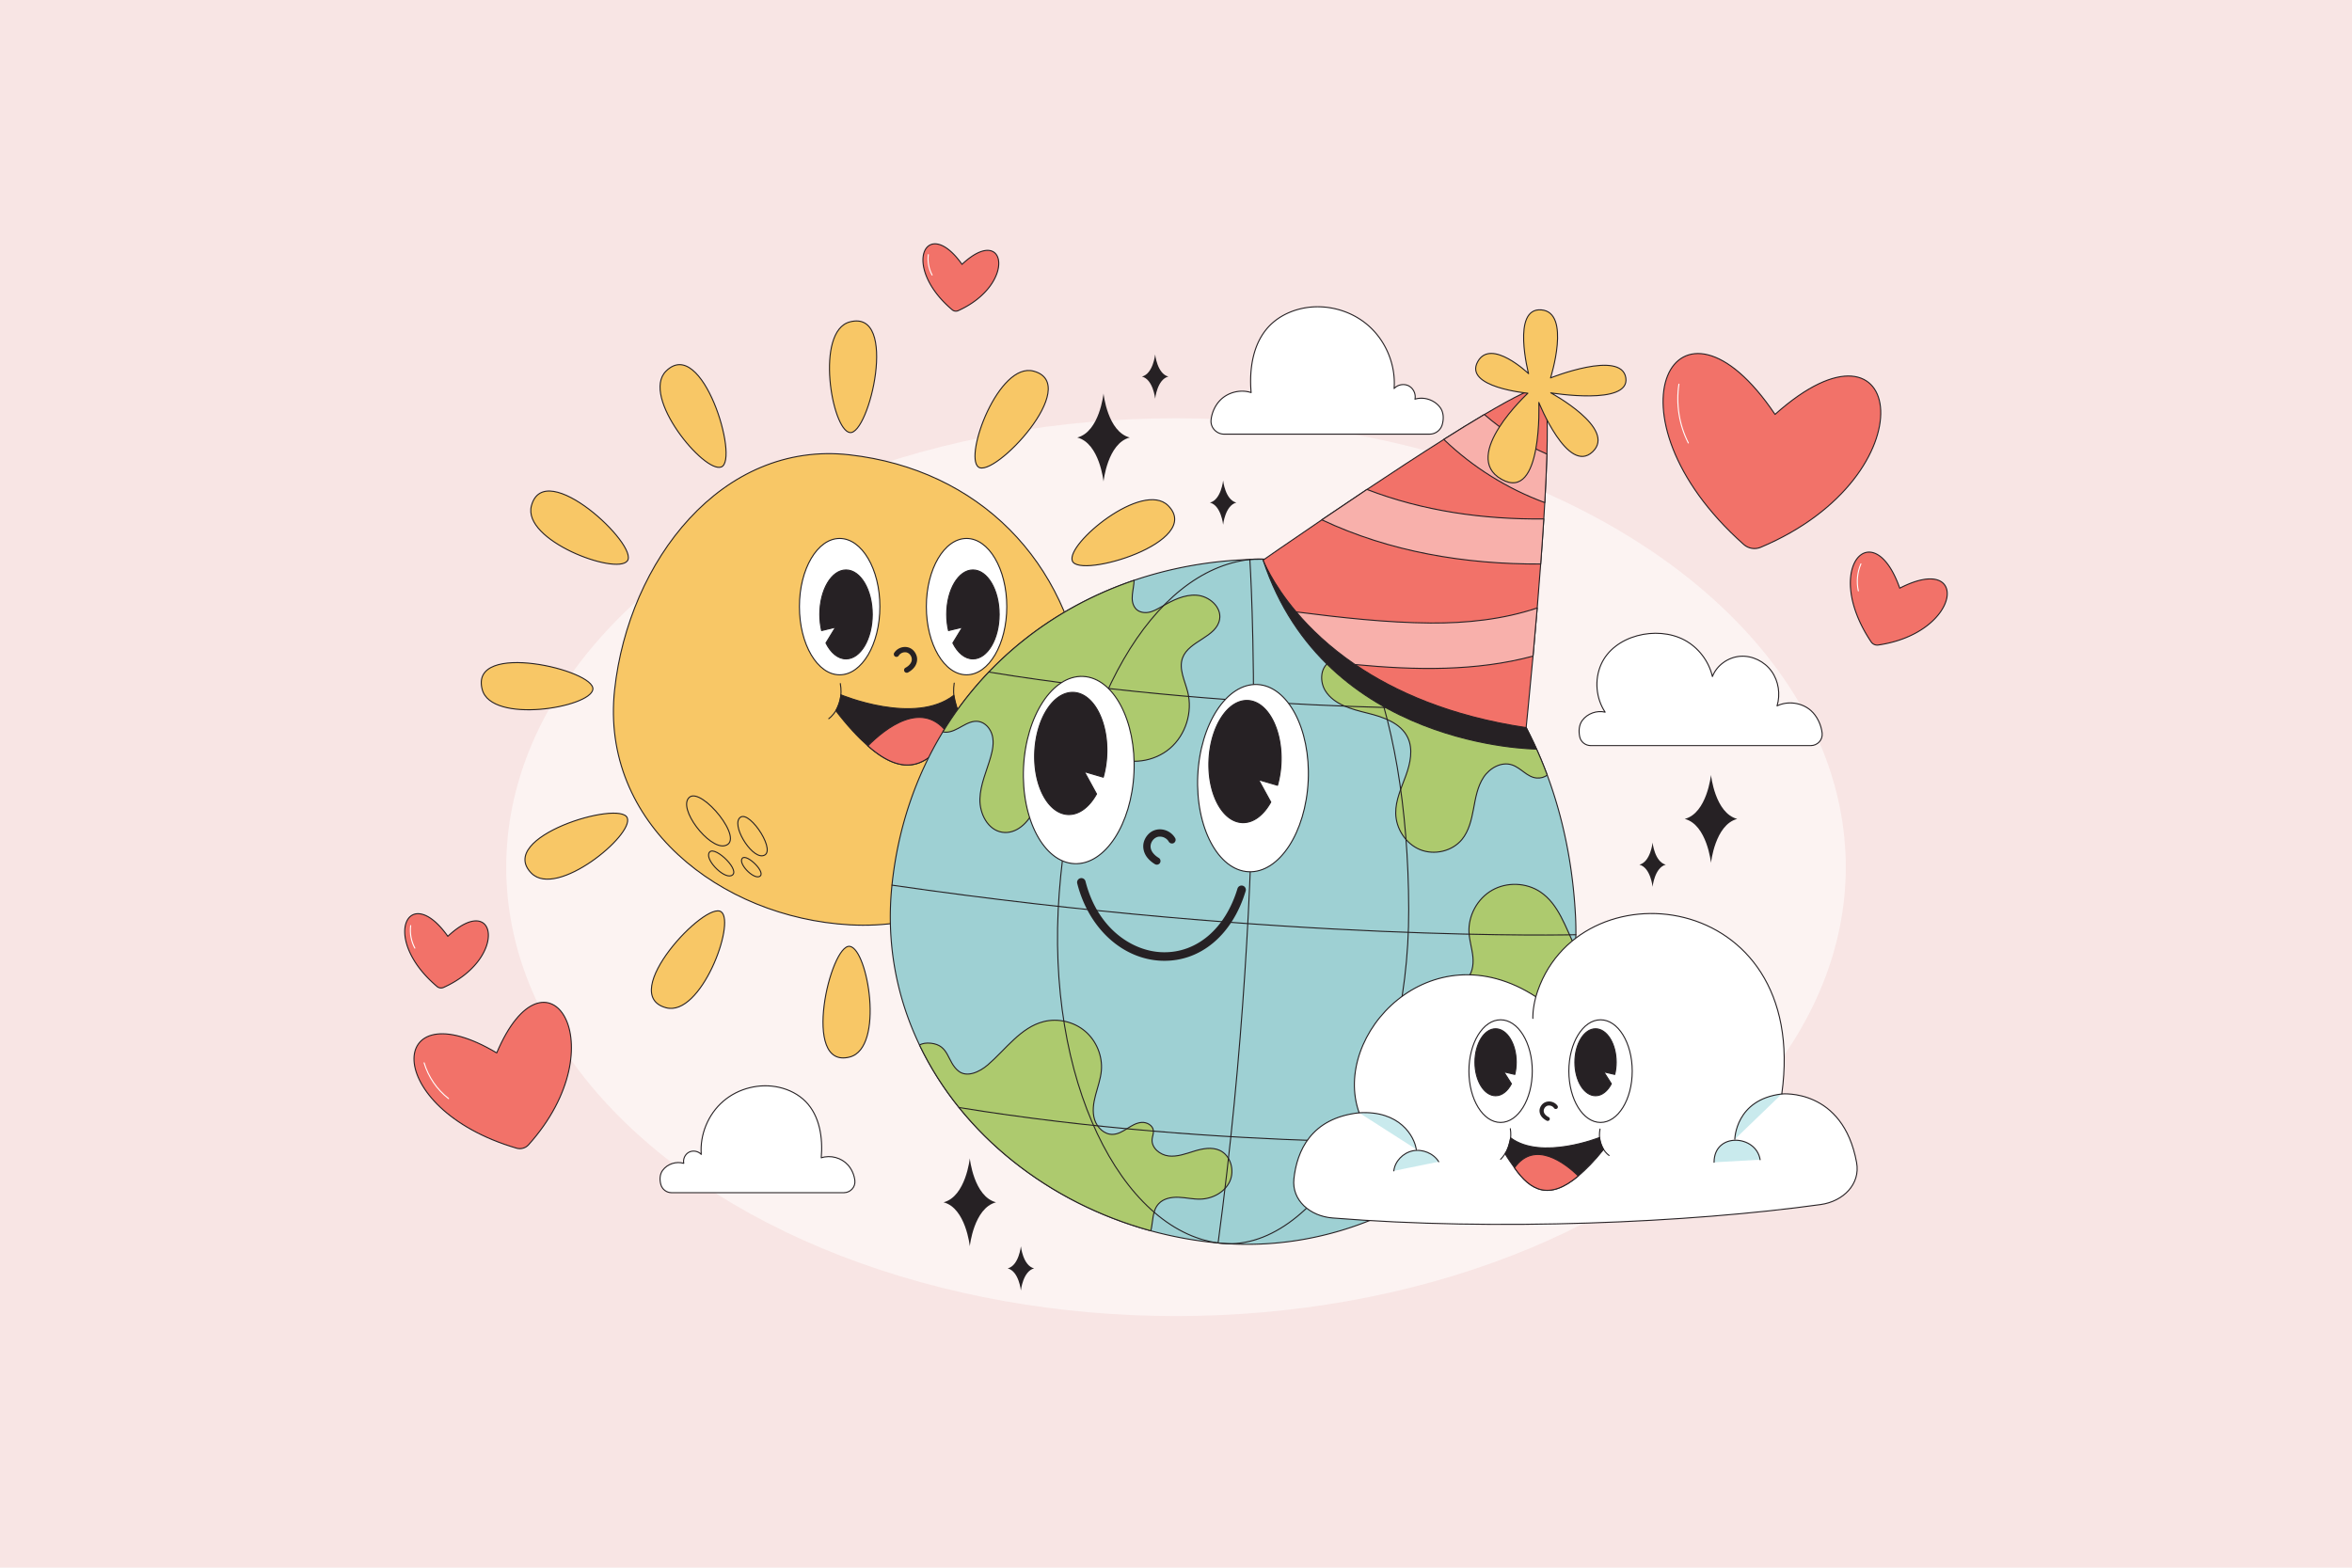 <?xml version="1.0" encoding="UTF-8"?> <svg xmlns="http://www.w3.org/2000/svg" id="Layer_2" data-name="Layer 2" viewBox="0 0 2250 1500"><defs><style>.cls-1{fill:#c9eaed}.cls-1,.cls-10,.cls-2,.cls-3,.cls-4,.cls-5,.cls-6,.cls-8,.cls-9{stroke-linecap:round;stroke-linejoin:round}.cls-1,.cls-10,.cls-2,.cls-3,.cls-4,.cls-6,.cls-8,.cls-9{stroke:#262124}.cls-12,.cls-14{stroke-width:0}.cls-12,.cls-8{fill:#262124}.cls-2{fill:#adca6e}.cls-14,.cls-3{fill:#fff}.cls-4,.cls-5{fill:none}.cls-5{stroke:#fff}.cls-6{fill:#f27269}.cls-9{fill:#f8c766}.cls-10{fill:#f8b0ab}</style></defs><path id="BACKGROUND" d="M0 0h2250v1500H0z" style="fill:#f8e5e4;stroke-width:0"></path><g id="OBJECTS"><ellipse cx="1125" cy="829.72" rx="640.73" ry="429.53" style="stroke-width:0;fill:#fcf3f2"></ellipse><path d="M587.95 660.05C574.07 787.74 688.82 877.94 812.8 884.9c134.64 7.56 240.12-101.32 224.85-224.85C1022.42 536.8 936.18 449.22 812.8 435.2c-122.14-13.88-211.43 101.4-224.85 224.85Z" class="cls-9"></path><ellipse cx="924.65" cy="580.44" class="cls-3" rx="38.48" ry="65.24"></ellipse><path d="m920.74 600.11-13.37 3.25c-1.11-4.8-1.74-10-1.74-15.47 0-23.51 11.24-42.56 25.11-42.56s25.11 19.06 25.11 42.56-11.24 42.56-25.11 42.56c-7.72 0-14.62-5.92-19.22-15.2l9.22-15.14Z" class="cls-8"></path><ellipse cx="803.24" cy="580.44" class="cls-3" rx="38.49" ry="65.24"></ellipse><path d="m799.34 600.11-13.37 3.25c-1.11-4.8-1.74-10-1.74-15.47 0-23.51 11.24-42.56 25.11-42.56s25.11 19.06 25.11 42.56-11.24 42.56-25.11 42.56c-7.72 0-14.62-5.92-19.22-15.2l9.22-15.14ZM799.61 680.02c11 14.46 21.45 25.51 30.62 33.64 35.4 31.41 58.13 18.86 77.56-10.36 3.35-5.04 8.2-12.01 11.41-17.89-3.17-4.67-4.99-11.75-6.74-20.11-37.43 29.13-108.01-.49-108.01-.49-.6 6.05-2.65 10.93-4.83 15.22Z" class="cls-8"></path><path d="M803.89 654.08c3.98 23.37-11.06 33.56-11.06 33.56M912.83 653.62c-3.7 24.17 11.82 38.87 11.82 38.87" class="cls-4"></path><path d="M830.23 713.65c35.4 31.41 58.13 18.86 77.56-10.36-24.53-35.95-61.54-5.78-77.56 10.36Z" class="cls-6"></path><path d="M855.39 624.7c3.25-5.18 10.31-7.26 15.75-4.33 2.67 1.44 4.6 3.98 5.59 6.81 1.06 3.01.71 6.25-.67 9.08-1.52 3.1-4.37 5.5-7.35 7.13-1.21.66-2.79.3-3.5-.92-.68-1.17-.3-2.83.92-3.5 1.37-.75 2.38-1.44 3.41-2.44.48-.47 1.02-1.07 1.25-1.41a11.575 11.575 0 0 0 .85-1.44c.05-.12.08-.17.1-.21.13-.33.24-.67.33-1.02.02-.07.13-.71.15-.73.03-.31.04-.62.04-.93 0-.08-.06-.69-.05-.72-.1-.62-.27-1.24-.51-1.83-.02-.02-.29-.58-.33-.65-.15-.27-.31-.53-.48-.78-.07-.11-.15-.22-.23-.32.13.17.1.14-.09-.09-.24-.25-.47-.51-.73-.75-.11-.1-.23-.2-.34-.3-.03-.02-.07-.05-.16-.11a9.94 9.94 0 0 0-.89-.53c-.95-.49-1.84-.66-3.17-.59-2.07.1-4.33 1.32-5.47 3.14-.73 1.17-2.28 1.63-3.5.92-1.17-.68-1.65-2.32-.92-3.5Z" class="cls-12"></path><path d="M812.97 413.86c18.47 2.76 47.12-118.32 0-105.86-33.36 8.82-17.31 103.27 0 105.86ZM935.87 446.79c14.62 11.62 99.96-78.91 52.93-91.68-33.3-9.04-66.63 80.78-52.93 91.68ZM1025.85 536.76c6.85 17.37 126.02-18.36 91.68-52.93-24.32-24.48-98.09 36.64-91.68 52.93ZM1058.78 659.67c-2.76 18.47 118.32 47.12 105.86 0-8.82-33.36-103.27-17.31-105.86 0ZM1025.85 782.58c-11.62 14.62 78.91 99.96 91.68 52.93 9.04-33.3-80.78-66.63-91.68-52.93ZM935.87 872.55c-17.37 6.85 18.36 126.02 52.93 91.68 24.48-24.32-36.64-98.09-52.93-91.68ZM812.97 905.49c-18.47-2.76-47.12 118.32 0 105.86 33.36-8.82 17.31-103.27 0-105.86ZM690.06 872.55c-14.62-11.62-99.96 78.91-52.93 91.68 33.3 9.04 66.63-80.78 52.93-91.68ZM600.08 782.58c-6.85-17.37-126.02 18.36-91.68 52.93 24.32 24.48 98.09-36.64 91.68-52.93ZM567.15 659.67c2.76-18.47-118.32-47.12-105.86 0 8.82 33.36 103.27 17.31 105.86 0ZM600.08 536.76c11.62-14.62-78.91-99.96-91.68-52.93-9.04 33.3 80.78 66.63 91.68 52.93ZM690.06 446.79c17.37-6.85-18.36-126.02-52.93-91.68-24.48 24.32 36.64 98.09 52.93 91.68ZM693.34 809.17c20.32-4.73-22.24-56.5-33.9-46.26-11.65 10.24 18.71 49.79 33.9 46.26ZM729.34 818.82c15.33-1.75-11.56-43.41-20.99-36.88-9.43 6.54 9.53 38.18 20.99 36.88ZM726.15 838.79c8.18-2.83-11.64-22.35-16-17.62-4.36 4.73 9.89 19.73 16 17.62ZM699.45 837.89c10.53-3.65-14.98-28.76-20.59-22.67-5.61 6.09 12.73 25.39 20.59 22.67Z" class="cls-9"></path><path d="M1507.12 906.5c-6.41 114.42-83.95 212.22-187.31 257.34-47.59 20.81-100.63 30.45-154.73 25.46a375.326 375.326 0 0 1-64.1-11.62c-97.76-26.7-180.32-91.9-221.37-177.82-21.95-45.93-32.08-97.74-26.34-152.76 5.67-54.62 22.69-104.13 48.68-146.82 41.42-68.11 105.61-118.78 182.93-145.02 34.52-11.72 71.68-18.58 110.58-19.93 45.14-1.58 86.66 6.86 123.66 23.48 73.94 33.16 129.93 98.96 161.02 182.86 15.4 41.45 24.69 87.31 27.1 135.82.47 9.78.43 19.45-.12 29.02Z" style="fill:#9ed0d3;stroke:#262124;stroke-linecap:round;stroke-linejoin:round"></path><path d="M1166.73 592.46c-2.79 17.31-29.32 20.52-35.42 36.94-3.92 10.55 2.17 21.85 4.91 32.76 4.83 19.24-1.93 41.03-17.03 53.93-15.1 12.9-37.89 16.09-55.83 7.6-12.37-5.89-23.46-17-37.13-16-13.56 1.01-23.24 13.99-27.33 26.96-4.06 13-4.5 26.99-9.58 39.61-5.08 12.63-17.2 24.22-30.64 22.04-13.77-2.19-21.65-17.87-21.28-31.81.4-13.93 6.57-26.94 10.35-40.37 1.86-6.54 3.16-13.48 1.59-20.09-1.57-6.61-6.66-12.76-13.39-13.76-11.01-1.63-20.11 10.46-31.24 10.32-.93-.02-1.85-.11-2.74-.32 41.42-68.11 105.61-118.78 182.93-145.02-.09 8.88-4.73 19.07 1.24 26.73 2.83 3.62 8.01 4.73 12.57 3.91 4.53-.8 8.62-3.2 12.63-5.49 10.33-5.95 21.58-11.75 33.45-10.9 11.9.85 23.87 11.19 21.96 22.96ZM1176.46 1130.41c-4.87 10.48-16.66 16.67-28.23 16.95-6.93.17-13.8-1.51-20.74-1.78-6.93-.29-14.47 1.13-19.15 6.25-6.17 6.72-5.25 16.9-7.36 25.84-97.76-26.7-180.32-91.9-221.37-177.82 2.91-1.55 6.53-2.12 10.84-1.68 17.9 1.89 15.34 17.69 26.47 26.65 8.12 6.51 20.18.86 28.07-5.94 17.29-14.89 31.34-35.85 53.48-41.41 13.67-3.42 28.91.12 39.65 9.28 10.75 9.14 16.7 23.61 15.47 37.67-.7 7.95-3.5 15.56-5.52 23.29-2.05 7.7-3.33 15.98-.93 23.61 2.4 7.63 9.34 14.3 17.3 14.07 5.08-.15 9.62-2.9 13.91-5.59 4.27-2.69 8.76-5.53 13.79-5.84 5.06-.34 10.71 2.81 11.24 7.85.31 2.74-.96 5.41-1.22 8.17-.85 8.3 7.53 15.12 15.82 16.08 8.29.96 16.42-2.18 24.41-4.62 7.99-2.46 16.87-4.23 24.48-.72 10.48 4.82 14.42 19.2 9.58 29.68ZM1507.12 906.5c-6.41 114.42-83.95 212.22-187.31 257.34.2-3.18.98-6.36 2.2-9.27 3.24-7.64 9.2-13.8 15.58-19.11 6.49-5.45 14.06-11.09 15.48-19.45 1.56-9-4.72-17.41-11.52-23.53-7.69-6.9-16.48-12.51-24.22-19.36-7.75-6.85-14.6-15.37-16.72-25.49-2.09-10.12 1.7-21.97 10.84-26.8 10.81-5.71 23.77-.2 35.3 3.79 11.96 4.13 24.46 6.61 37.07 7.34 9.27.51 20.12-.7 25.11-8.53 3.79-5.98 2.72-13.99-.5-20.3-3.19-6.31-8.24-11.47-12.59-17.07-4.83-6.25-8.92-13.39-10-21.2-1.08-7.84 1.28-16.48 7.48-21.4 2.83-2.27 6.3-3.69 9.05-6.04 5.96-5.17 7.41-13.93 6.65-21.79-.75-7.83-3.29-15.47-3.74-23.34-.86-16.17 8.05-32.52 22.13-40.53 14.08-8.04 32.66-7.37 46.14 1.65 17.65 11.86 23.86 33.73 33.56 53.09ZM1480.15 741.67c-2.79 2-6.14 3.04-10.07 2.75-8.99-.66-15.05-9.69-23.61-12.54-10.09-3.38-21.31 2.93-27.2 11.79-5.86 8.86-7.67 19.7-9.63 30.15-1.96 10.43-4.4 21.3-11.15 29.48-9.41 11.36-26.57 15.22-40.2 9.58-13.61-5.67-22.91-20.08-23.1-34.84-.16-12.49 5.46-24.19 9.71-35.95 4.25-11.74 7.16-25.15 1.77-36.43-6.71-13.99-23.4-19.59-38.48-23.32-15.06-3.72-31.81-8.05-40.17-21.13-5.54-8.68-5.16-22.07 3.57-27.55 4.13-2.59 9.21-2.95 14.1-3.27 8.8-.54 17.63-1.09 26.45-1.66 9.65-.59 21.38-2.69 24.56-11.8 2.2-6.33-1.04-13.32-5.24-18.56-4.2-5.26-9.46-9.81-12.31-15.89-3.44-7.41-2.7-15.77-.02-23.68 73.94 33.16 129.93 98.96 161.02 182.86Z" class="cls-2"></path><path d="M1347.62 870.08c.48 180.17-89.76 331.87-182.36 319.22-91.84-12.55-165.65-154.71-151.98-334.75 13.74-180.95 89.66-308.84 182.36-319.22 92.25-10.32 151.46 139.23 151.98 334.75Z" class="cls-4"></path><path d="M1195.65 535.33s18.9 286.13-30.38 653.97" class="cls-4"></path><path d="M853.29 846.94c375.25 54.48 654.28 47.43 654.28 47.43M945.93 643.03c253.27 41.34 503.63 34.78 503.63 34.78M917.43 1059.7c253.27 41.34 505.31 32.77 505.31 32.77" class="cls-4"></path><ellipse cx="1031.97" cy="736.79" class="cls-3" rx="89.67" ry="52.89" transform="rotate(-87.34 1031.972 736.793)"></ellipse><path d="m1037.28 738.33 18.15 5.32a95.173 95.173 0 0 0 3.37-21.12c1.5-32.27-12.72-59.15-31.75-60.04-19.04-.88-35.68 24.56-37.18 56.83-1.5 32.27 12.72 59.15 31.75 60.03 10.6.49 20.44-7.19 27.36-19.65l-11.7-21.38Z" class="cls-8"></path><ellipse cx="1198.65" cy="744.53" class="cls-3" rx="89.67" ry="52.89" transform="rotate(-87.34 1198.65 744.534)"></ellipse><path d="m1203.96 746.07 18.15 5.32a95.173 95.173 0 0 0 3.37-21.12c1.5-32.27-12.72-59.15-31.75-60.03-19.04-.88-35.68 24.56-37.18 56.83-1.5 32.27 12.72 59.15 31.75 60.04 10.6.49 20.44-7.19 27.36-19.65l-11.7-21.38Z" class="cls-8"></path><path d="M1124.23 801.98c-4.13-7.32-13.69-10.62-21.35-6.94-3.75 1.8-6.57 5.18-8.11 8.99-1.64 4.06-1.38 8.53.35 12.51 1.89 4.36 5.65 7.82 9.64 10.26 1.62.99 3.81.59 4.86-1.04 1.01-1.56.59-3.87-1.04-4.86-1.83-1.12-3.18-2.12-4.53-3.57-.63-.67-1.33-1.54-1.63-2.02-.27-.43-.53-.88-.75-1.34-.11-.23-.22-.46-.32-.7-.07-.16-.09-.23-.12-.29-.16-.46-.29-.94-.39-1.42-.02-.1-.13-.98-.15-1.01-.02-.43-.02-.86.01-1.29 0-.11.13-.95.12-.99.18-.85.45-1.69.82-2.47.03-.03.44-.78.49-.86.22-.36.46-.7.71-1.04.11-.14.22-.29.33-.42-.19.23-.15.19.13-.12.34-.33.68-.67 1.05-.98.16-.13.32-.26.49-.39.05-.03.09-.06.22-.14.41-.24.82-.48 1.26-.68 1.33-.61 2.57-.78 4.39-.61 2.83.27 5.86 2.09 7.31 4.67.93 1.65 3.02 2.38 4.74 1.48 1.64-.86 2.42-3.08 1.48-4.74ZM1110.6 919.24c-37.17-1.73-69.21-31.21-80.09-73.96-.56-2.18.76-4.41 2.95-4.96 2.19-.56 4.41.76 4.96 2.95 11.7 46.01 45.67 67.33 74.16 67.86 32.37.72 59.67-22.63 71.24-60.92a4.084 4.084 0 1 1 7.82 2.36c-12.68 41.95-43.04 67.52-79.24 66.72-.6-.01-1.21-.03-1.81-.06Z" class="cls-12"></path><path d="M1208.35 535.91c59.59 179.89 261.11 180.82 261.11 180.82l-9.53-20.54-251.59-160.28Z" class="cls-8"></path><path d="M1477.79 480.9c-.29 5.14-.59 10.35-.94 15.62-.87 14.13-1.88 28.66-2.98 43.13-1.04 14.23-2.19 28.37-3.31 42.03v.03c-1.36 16.31-2.74 31.92-4.02 46.06-3.66 40.02-6.58 68.42-6.58 68.42-72.8-10.85-125.74-34.48-163.69-60.36h-.03c-24.64-16.81-42.95-34.56-56.27-50.36-23.51-27.8-31.6-49.56-31.6-49.56s23.29-16.25 56.15-38.54c13.14-8.93 27.82-18.82 43.15-29.06 24.07-16.02 49.7-32.84 73.54-47.87 13.76-8.71 26.91-16.82 38.79-23.84 29.23-17.31 50.85-28.16 55.1-25.32 4.65 3.1 5.69 28.2 4.75 63.19-.41 14.12-1.12 29.87-2.05 46.42Z" class="cls-6"></path><path d="M1476.85 496.53c-.87 14.13-1.88 28.66-2.98 43.13-72.28.35-144.37-11.61-209.36-42.29 13.14-8.93 27.82-18.82 43.15-29.06 53.46 20.66 111.28 28.82 169.19 28.22ZM1477.79 480.9c-35.82-13.25-68.87-33.77-96.6-60.46 13.76-8.71 26.91-16.82 38.79-23.84 18.1 15.75 38.24 28.45 59.85 37.88-.41 14.12-1.12 29.87-2.05 46.42ZM1470.55 581.72c-1.36 16.31-2.74 31.92-4.02 46.06-54.22 14.59-112.46 13.58-170.28 8.06h-.03c-24.64-16.81-42.95-34.56-56.27-50.36 42.75 5.42 85.68 10.3 128.61 10.64 34.02.25 69.4-3.4 101.98-14.39Z" class="cls-10"></path><path d="M1413.76 345.84c12.76-22.51 48.51 11.65 48.51 11.65s-16.54-63.38 12.23-61c28.76 2.38 8.8 65.11 8.8 65.11s67.7-27.12 72.01-.13c4.31 26.99-71.81 14.4-71.81 14.4s63.63 34.26 39.99 56.47-51.38-47.26-51.38-47.26 3.9 95.84-35.77 73.48c-39.66-22.37 25.28-82.31 25.28-82.31s-61.89-5.66-47.87-30.4Z" class="cls-9"></path><path d="M1274.66 1165.37c156.07 12.65 341.2 4.6 467.01-12.82 21.64-3 38.2-19.57 34.42-40.16-13.09-71.44-71.57-65.66-71.57-65.66 27.58-198.03-197.81-220.98-235.29-93.03-100.9-65.58-195.75 36.65-169 111.04-46.16 5.06-59.55 36.57-62.43 63.18-2.22 20.49 15.37 35.71 36.85 37.45Z" class="cls-3"></path><ellipse cx="1435.52" cy="1024.87" class="cls-3" rx="30.31" ry="49.11"></ellipse><path d="m1438.6 1025.58 10.53 2.45c.87-3.61 1.37-7.53 1.37-11.64 0-17.69-8.85-32.04-19.77-32.04s-19.77 14.34-19.77 32.04 8.85 32.04 19.77 32.04c6.08 0 11.51-4.45 15.14-11.45l-7.26-11.4Z" class="cls-8"></path><ellipse cx="1531.13" cy="1024.87" class="cls-3" rx="30.31" ry="49.11"></ellipse><path d="m1534.21 1025.58 10.53 2.45c.87-3.61 1.37-7.53 1.37-11.64 0-17.69-8.85-32.04-19.77-32.04s-19.77 14.34-19.77 32.04 8.85 32.04 19.77 32.04c6.08 0 11.51-4.45 15.14-11.45l-7.26-11.4ZM1533.99 1099.83c-8.66 10.88-16.9 19.21-24.11 25.32-27.88 23.64-45.78 14.2-61.08-7.8-2.64-3.79-6.46-9.04-8.98-13.47 2.49-3.51 3.93-8.85 5.31-15.14 29.48 21.93 85.07-.37 85.07-.37.47 4.55 2.09 8.23 3.81 11.46Z" class="cls-8"></path><path d="M1530.62 1080.3c-3.13 17.59 8.71 25.27 8.71 25.27M1444.83 1079.96c2.91 18.2-9.31 29.26-9.31 29.26" class="cls-4"></path><path d="M1509.88 1125.15c-27.88 23.64-45.78 14.2-61.08-7.8 19.32-27.06 48.47-4.35 61.08 7.8Z" class="cls-6"></path><path d="M1490.06 1058.19c-2.56-3.9-8.12-5.46-12.41-3.26-2.1 1.08-3.62 3-4.4 5.13-.83 2.26-.56 4.7.53 6.84 1.2 2.34 3.44 4.14 5.79 5.37.95.5 2.19.22 2.75-.69.54-.88.23-2.13-.72-2.63-1.08-.56-1.88-1.08-2.69-1.84-.38-.35-.8-.81-.99-1.06-.17-.23-.32-.47-.47-.71-.07-.12-.14-.25-.2-.37a3.33 3.33 0 0 0-.07-.15c-.1-.25-.19-.51-.26-.77-.02-.06-.1-.53-.12-.55-.02-.23-.03-.47-.03-.7 0-.06.05-.52.04-.54.08-.47.22-.94.4-1.37.02-.02.23-.44.26-.49.12-.2.24-.4.38-.59l.18-.24c-.1.13-.08.11.07-.07.19-.19.37-.38.57-.56.09-.08.18-.15.27-.22.03-.02.05-.03.12-.08.23-.14.46-.28.7-.4.74-.37 1.45-.49 2.5-.44 1.63.08 3.41 1 4.31 2.37.58.88 1.79 1.23 2.75.69.92-.51 1.3-1.75.72-2.63Z" class="cls-12"></path><path d="M1300.23 1064.74c38.89-2.41 52.77 22.59 54.62 34.96M1376.32 1111.57c-4.88-7.94-15.35-12.35-24.78-10.43-9.43 1.92-17.1 10.03-18.17 19.18M1704.52 1046.74c-44.44 5.23-44.94 43.32-44.94 43.32" class="cls-1"></path><path d="M1639.74 1112.12c0-28.93 40.19-26.53 44.06-2.49" class="cls-1"></path><path d="M1469.23 953.7c-3.34 12.67-2.84 20.74-2.84 20.74" class="cls-3"></path><path d="M642.4 1141.2h164.85c6.19 0 11.21-5.3 10.55-11.46-.59-5.52-2.97-10.98-6.6-15.04-6.22-6.97-16.69-9.79-25.56-6.88 1.64-19.15-1.46-40.12-14.94-53.82-6.83-6.94-15.9-11.48-25.4-13.63-18.57-4.2-39 .89-53.42 13.32s-22.47 31.89-21.04 50.88c-2.83-3.16-7.86-4.1-11.65-2.17s-5.98 6.55-5.08 10.7c-7.22-2.21-15.7.59-20.18 6.67-2.81 3.81-3.04 8.81-1.77 13.55 1.24 4.64 5.44 7.87 10.24 7.87Z" class="cls-14"></path><path d="M642.4 1141.2h164.85c6.19 0 11.21-5.3 10.55-11.46-.59-5.52-2.97-10.98-6.6-15.04-6.22-6.97-16.69-9.79-25.56-6.88 1.64-19.15-1.46-40.12-14.94-53.82-6.83-6.94-15.9-11.48-25.4-13.63-18.57-4.2-39 .89-53.42 13.32s-22.47 31.89-21.04 50.88c-2.83-3.16-7.86-4.1-11.65-2.17s-5.98 6.55-5.08 10.7c-7.22-2.21-15.7.59-20.18 6.67-2.81 3.81-3.04 8.81-1.77 13.55 1.24 4.64 5.44 7.87 10.24 7.87Z" class="cls-4"></path><path d="M1367.56 415.41h-196.44c-7.38 0-13.35-6.32-12.57-13.66.7-6.58 3.54-13.08 7.86-17.92 7.41-8.3 19.89-11.66 30.46-8.2-1.96-22.82 1.74-47.81 17.8-64.13 8.14-8.27 18.95-13.68 30.27-16.24 22.12-5.01 46.47 1.06 63.65 15.88 17.18 14.81 26.77 38 25.07 60.62 3.38-3.77 9.37-4.89 13.88-2.59 4.51 2.3 7.13 7.8 6.06 12.75 8.61-2.63 18.71.71 24.05 7.95 3.35 4.54 3.62 10.5 2.11 16.15a12.635 12.635 0 0 1-12.2 9.38Z" class="cls-14"></path><path d="M1367.56 415.41h-196.44c-7.38 0-13.35-6.32-12.57-13.66.7-6.58 3.54-13.08 7.86-17.92 7.41-8.3 19.89-11.66 30.46-8.2-1.96-22.82 1.74-47.81 17.8-64.13 8.14-8.27 18.95-13.68 30.27-16.24 22.12-5.01 46.47 1.06 63.65 15.88 17.18 14.81 26.77 38 25.07 60.62 3.38-3.77 9.37-4.89 13.88-2.59 4.51 2.3 7.13 7.8 6.06 12.75 8.61-2.63 18.71.71 24.05 7.95 3.35 4.54 3.62 10.5 2.11 16.15a12.635 12.635 0 0 1-12.2 9.38Z" class="cls-4"></path><path d="M1743.14 701.61c-.89-8.19-4.91-16.48-10.67-21.64-8.63-7.73-22.03-9.62-32.47-4.58 3.3-11.09 1.49-23.72-5.27-33.11-6.76-9.4-18.45-15.19-29.99-14.33-11.54.86-22.44 8.58-26.59 19.39-3.4-14.79-13.47-27.91-26.88-35.01-26.27-13.91-67.26-4.73-79.71 23.61-6.38 14.53-4.83 32.27 3.97 45.47-7.96-1.93-16.93 1.29-21.83 7.85-3.19 4.26-3.67 10.19-2.49 15.76 1.05 4.94 5.54 8.38 10.59 8.38h210.48c6.37 0 11.53-5.47 10.84-11.8Z" class="cls-14"></path><path d="M1743.14 701.61c-.89-8.19-4.91-16.48-10.67-21.64-8.63-7.73-22.03-9.62-32.47-4.58 3.3-11.09 1.49-23.72-5.27-33.11-6.76-9.4-18.45-15.19-29.99-14.33-11.54.86-22.44 8.58-26.59 19.39-3.4-14.79-13.47-27.91-26.88-35.01-26.27-13.91-67.26-4.73-79.71 23.61-6.38 14.53-4.83 32.27 3.97 45.47-7.96-1.93-16.93 1.29-21.83 7.85-3.19 4.26-3.67 10.19-2.49 15.76 1.05 4.94 5.54 8.38 10.59 8.38h210.48c6.37 0 11.53-5.47 10.84-11.8Z" class="cls-4"></path><path d="M1698.06 396.51c-93.75-139.51-170.46-.4-29.91 124.48 4.41 3.92 10.72 4.98 16.15 2.69 163.9-68.96 137.77-238.12 13.76-127.17Z" class="cls-6"></path><path d="M1606.11 367.58c-2.93 19.07.26 39.03 8.99 56.24" class="cls-5"></path><path d="M1817.36 562.78c-25.32-72.1-74.97-19.65-27.38 51.36a6.985 6.985 0 0 0 6.8 3.03c80-11.63 87.83-89.05 20.58-54.39Z" class="cls-6"></path><path d="M1780.2 539.55c-3.47 8.06-4.35 17.21-2.47 25.78" class="cls-5"></path><path d="M475.19 1007.45c-104.97-62.66-112.25 52.65 18.96 91.16 4.12 1.21 8.6-.05 11.46-3.24 86.4-96.24 16.71-199.39-30.43-87.92Z" class="cls-6"></path><path d="M405.73 1016.96c3.99 13.45 12.29 25.59 23.37 34.2" class="cls-5"></path><path d="M428.41 895.89c-37.29-52.63-65.4 1.46-10.3 48.04a5.905 5.905 0 0 0 6.22.88c62.23-28.01 50.6-92.66 4.07-48.92Z" class="cls-6"></path><path d="M392.86 885.66c-.94 7.34.47 14.97 3.98 21.49" class="cls-5"></path><path d="M920.29 252.93c-33.79-47.7-59.27 1.33-9.33 43.53a5.369 5.369 0 0 0 5.64.8c56.39-25.38 45.86-83.97 3.69-44.33Z" class="cls-6"></path><path d="M888.07 243.66c-.86 6.66.43 13.57 3.61 19.48" class="cls-5"></path><path d="M1580.92 806.2s-1.91 18.38-12.61 21.15c10.7 2.77 12.61 21.15 12.61 21.15s1.91-18.38 12.61-21.15c-10.7-2.77-12.61-21.15-12.61-21.15ZM1170.09 459.76s-1.91 18.38-12.61 21.15c10.7 2.77 12.61 21.15 12.61 21.15s1.91-18.38 12.61-21.15c-10.7-2.77-12.61-21.15-12.61-21.15ZM1105.06 339.16s-1.91 18.38-12.61 21.15c10.7 2.77 12.61 21.15 12.61 21.15s1.91-18.38 12.61-21.15c-10.7-2.77-12.61-21.15-12.61-21.15ZM976.62 1192.48s-1.91 18.38-12.61 21.15c10.7 2.77 12.61 21.15 12.61 21.15s1.91-18.38 12.61-21.15c-10.7-2.77-12.61-21.15-12.61-21.15ZM1636.79 741.47s-3.81 36.58-25.11 42.09c21.3 5.51 25.11 42.09 25.11 42.09s3.81-36.58 25.11-42.09c-21.3-5.51-25.11-42.09-25.11-42.09ZM1055.67 376.54s-3.81 36.58-25.11 42.09c21.3 5.51 25.11 42.09 25.11 42.09s3.81-36.58 25.11-42.09c-21.3-5.51-25.11-42.09-25.11-42.09ZM927.74 1108.3s-3.81 36.58-25.11 42.09c21.3 5.51 25.11 42.09 25.11 42.09s3.81-36.58 25.11-42.09c-21.3-5.51-25.11-42.09-25.11-42.09Z" class="cls-12"></path></g></svg> 